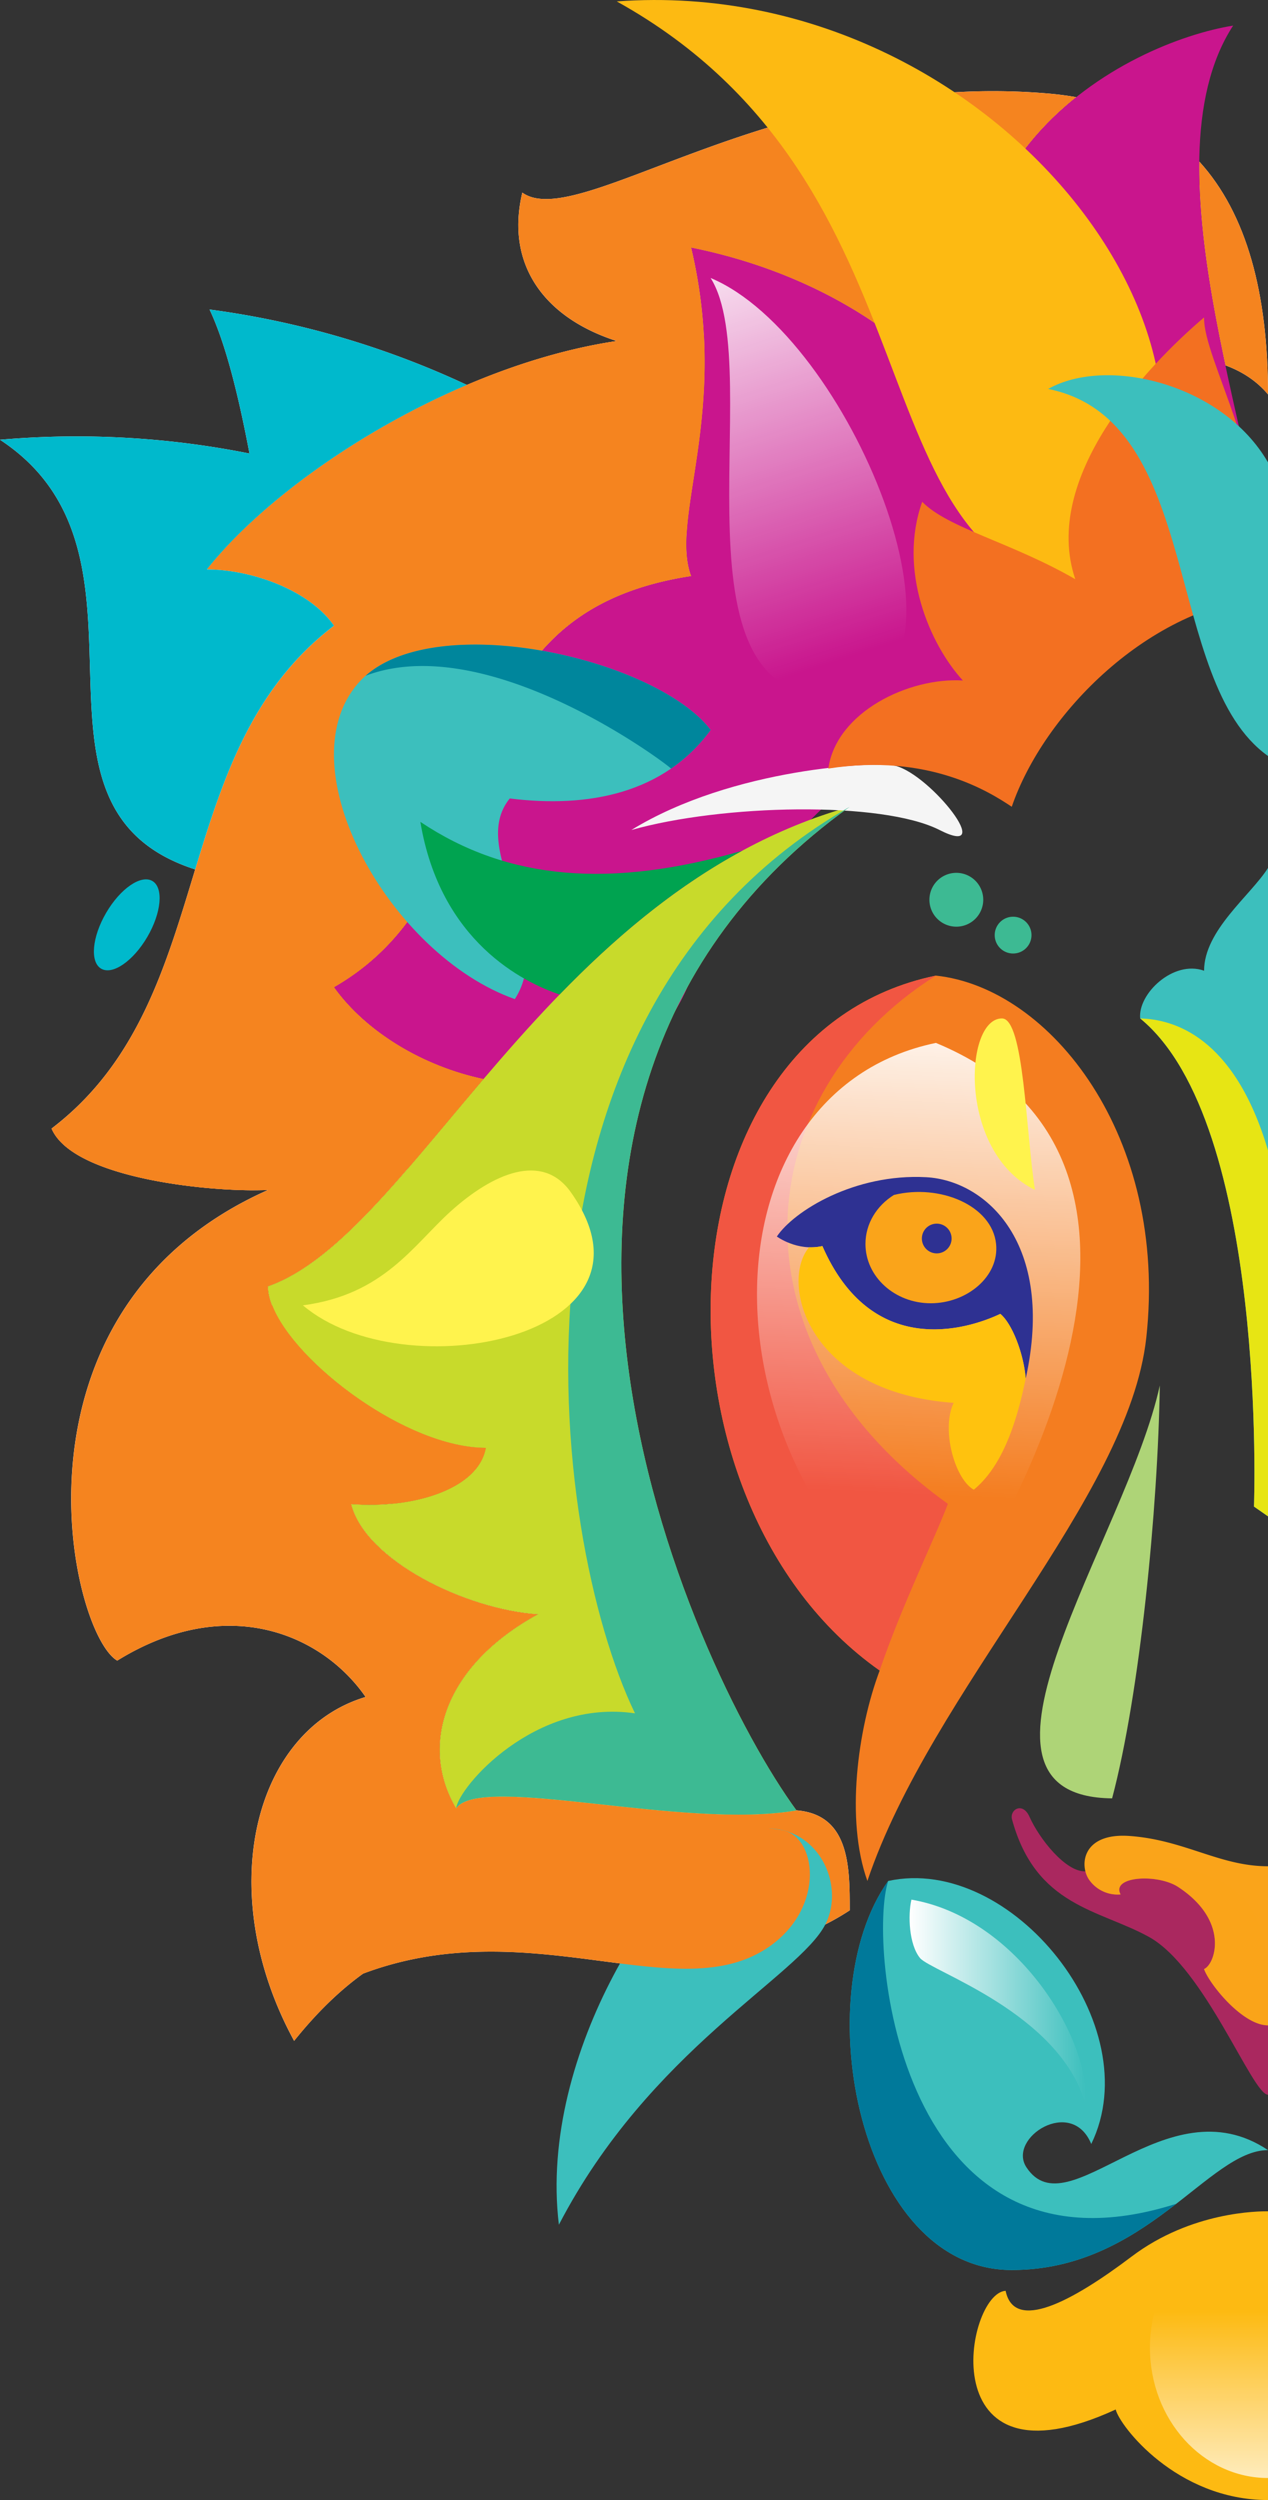 <?xml version="1.0" encoding="UTF-8"?> <svg xmlns="http://www.w3.org/2000/svg" xmlns:xlink="http://www.w3.org/1999/xlink" viewBox="0 0 938.37 1849.73"><rect x="0" y="0" width="938.37" height="1849.73" fill="#333333" stroke="none"/> <defs> <linearGradient id="a2cddd00-6fdd-47f3-9abf-36621a02bd81" x1="689.12" y1="730.7" x2="672.82" y2="1105.46" gradientUnits="userSpaceOnUse"> <stop offset="0" stop-color="#fff"></stop> <stop offset="1" stop-color="#fff" stop-opacity="0"></stop> </linearGradient> <linearGradient id="b974720b-457e-40cf-b157-102b0398b8c9" x1="516.88" y1="155.96" x2="625.01" y2="487.57" xlink:href="#a2cddd00-6fdd-47f3-9abf-36621a02bd81"></linearGradient> <linearGradient id="b218999e-5bd1-477f-9617-eca03f64ef7a" x1="894.69" y1="1882.32" x2="894.69" y2="1710.24" xlink:href="#a2cddd00-6fdd-47f3-9abf-36621a02bd81"></linearGradient> <linearGradient id="b9c557b3-6e5b-406f-9f38-e76a1df4ed14" x1="673.12" y1="1480.98" x2="803.47" y2="1480.98" xlink:href="#a2cddd00-6fdd-47f3-9abf-36621a02bd81"></linearGradient> </defs> <g style="isolation:isolate"> <g id="ec7fd29d-5c2c-472a-b354-e4d584b28550" data-name="Layer 2"> <g id="a76ea0d9-5847-40c0-99a2-1454d31c6bab" data-name="Layer 1"> <path d="M887.51,119.52c-.6,47.48,8.59,100.35,19.32,150.79,12.76,4.7,23.44,11.81,31.54,21.53C938.37,217.26,922.7,158.2,887.51,119.52Z" fill="#fff"></path> <path d="M386.53,142.5C374,195,402,234.84,456.34,252.32c-36.89,5.5-74.64,17.07-110.83,32.49A651.71,651.71,0,0,0,155.08,229c12,25.43,21.38,63.55,29.55,106.56A651.63,651.63,0,0,0,0,325.37c129.79,85.25,0,271.55,144.43,317.89,0-.15.09-.3.14-.44C122.86,714.1,102.46,786.05,38.13,835c16.3,38,122.21,47.41,160.23,45.43-201,89.34-146.65,327.81-111.61,348.26,80.83-50,151.44-19.84,183.79,26.88-83,24.8-112.92,144.28-52.89,254.44,17.22-21.45,34.23-37.65,51.09-49.78,124.48-46.79,233.77,27.2,301-20.29.85-.6,1.67-1.21,2.48-1.83a182.78,182.78,0,0,0,56.63-24.68c0-32.07,0-70.82-39.42-74-83.28,14.48-233.54-27.43-251.85-1.59-27.35-46.57-8.85-105.5,60.65-143.52-53.61-3.62-127.67-39.83-138.3-81.47,45.26,3.62,94.15-10.86,99.58-41.64-65.18,0-161.13-78.07-161.13-119.49C249.21,934,297.68,869,357.83,798.35c-44.41-9.34-86.74-34.58-110.66-67.91,139.36-80.11,68-274.28,264.41-304.15-16.29-43.45,28.95-120.85,0-243C600.09,201.09,674,246.32,714.73,304.06q4.65-2.22,9.25-4.33c-24.82-112,18.08-184.44,72.49-227.84q-10-1.77-20.81-2.71C572.66,51.67,428.05,172.38,386.53,142.5Z" fill="#fff"></path> <path d="M887.51,119.52c-.6,47.48,8.59,100.35,19.32,150.79,12.76,4.7,23.44,11.81,31.54,21.53C938.37,217.26,922.7,158.2,887.51,119.52Z" fill="#f5841f" style="mix-blend-mode:multiply"></path> <path d="M589.41,1339.47c-83.28,14.48-233.54-27.43-251.85-1.59-27.35-46.57-8.85-105.5,60.65-143.52-53.61-3.62-127.67-39.83-138.3-81.47,45.26,3.62,94.15-10.86,99.58-41.64-65.18,0-161.13-78.07-161.13-119.49C249.21,934,297.68,869,357.83,798.35c-44.41-9.34-86.74-34.58-110.66-67.91,139.36-80.11,68-274.28,264.41-304.15-16.29-43.45,28.95-120.85,0-243C600.09,201.09,674,246.32,714.73,304.06q4.65-2.22,9.25-4.33c-24.82-112,18.08-184.44,72.49-227.84q-10-1.77-20.81-2.71c-203-17.51-347.61,103.2-389.13,73.32C374,195,402,234.84,456.34,252.32c-119.48,17.82-248,99.29-303.24,169,31.68,0,75.13,14.48,94.07,41.63-124.85,95.21-84.11,277-209,372.05,16.3,38,122.21,47.41,160.23,45.43-201,89.34-146.65,327.81-111.61,348.26,80.83-50,151.44-19.84,183.79,26.88-83,24.8-112.92,144.28-52.89,254.44,140-174.43,266.35-2.9,411.18-96.58C628.83,1381.35,628.83,1342.6,589.41,1339.47Z" fill="#f5841f" style="mix-blend-mode:multiply"></path> <path d="M938.37,1549.88c-11.54,0-46.93-94.06-88.08-116.77-37-20.43-83.69-22.4-101.34-86.9-2-7.27,7.81-13.41,12.91-2,7.27,16.27,26.78,41,41.37,40.36,35.34-1.66,129.71-22.7,135.14,70.31Z" fill="#aa285f" style="mix-blend-mode:multiply"></path> <path d="M641.91,1391.7c47.5-141.22,193.36-283.14,206.39-401.92,16.29-148.45-70.6-258.89-155.69-267.94C482.6,765.29,473.54,1111.08,651,1236,634.67,1279.45,625.62,1346.43,641.91,1391.7Z" fill="#f47d20"></path> <path d="M938.37,441.23c0-94-94.68-316.38-25.8-422.29-76,12.22-255.11,97.54-176.16,324.3-31-76-117.13-138.28-224.83-160,28.95,122.2-16.29,199.6,0,243.05-196.45,29.87-125,224-264.41,304.15,56.19,78.3,214,112,261.7-.44C539.62,657.57,691.92,465.67,938.37,441.23Z" fill="#c9158d"></path> <path d="M938.37,1121.94,928,1114.7S938.37,831,843.78,753.52c-1.83-18.1,24.44-43.45,47.29-35.3,0-29.87,34.4-55.67,47.3-76Z" fill="#3cbfbd" style="mix-blend-mode:multiply"></path> <path d="M806.66,1391.7c-8.15-10.19-6.79-36,29.53-33.27,40.62,3,66.51,22.4,102.18,22.4v117.68c-19,0-43.54-30.77-47.34-41.64,8.34-3.47,19.17-35.64-19.19-60.76-15.15-9.92-49.79-8-42.55,5.54A25.68,25.68,0,0,1,806.66,1391.7Z" fill="#faa41a" style="mix-blend-mode:color-dodge"></path> <path d="M803.23,1384.53h0a19,19,0,0,0,3.43,7.17,25.68,25.68,0,0,0,22.63,10c-7.24-13.57,27.4-15.46,42.55-5.54,38.36,25.12,27.53,57.29,19.19,60.76,3.8,10.87,28.33,41.64,47.34,41.64v-43.67C932.94,1361.83,838.57,1382.87,803.23,1384.53Z" fill="#faa41a" opacity="0.37"></path> <path d="M938.37,1590.84c-43.9,0-90.14,88.71-189.68,88.71-113.11,0-152-202.76-91.39-287.85,91.42-19.92,193,106.81,150.27,194.62-14.49-35.31-62.17-4.51-48,17.2C790.37,1650.59,862.78,1540.15,938.37,1590.84Z" fill="#3cbfbd" style="mix-blend-mode:multiply"></path> <path d="M748.69,1679.55c53.25,0,91.24-25.38,121.78-49-205,65.28-228.56-191.79-213.17-238.86C596.65,1476.79,635.58,1679.55,748.69,1679.55Z" fill="#00799a" style="mix-blend-mode:multiply"></path> <path d="M938.37,1636.1c-6.79,0-56.58,0-100.93,33.5s-86.9,56.12-93.24,25.34c-29.87,1.81-56.12,151.17,81.47,87.81,2.71,11.77,44.8,67,112.7,67Z" fill="#fdba12" style="mix-blend-mode:screen"></path> <path d="M938.37,1733c-44.25,0-80.11-19.46-80.11-43.45s35.86-43.45,80.11-43.45Z" fill="#fdba12" style="mix-blend-mode:screen"></path> <path d="M589.41,1339.47C509.75,1230.55,323.28,816,628.83,596.92,404.75,660.28,307,913.75,198.36,951.76c0,41.42,95.95,119.49,161.13,119.49-5.43,30.78-54.32,45.26-99.58,41.64,10.63,41.64,84.69,77.85,138.3,81.47-69.5,38-88,97-60.65,143.52C355.87,1312,506.13,1354,589.41,1339.47Z" fill="#c8da2b"></path> <path d="M802.58,437.2C628.83,415.88,701.43,137.07,456.44,1.05,748.69-20.43,969.6,294.58,802.58,437.2Z" fill="#fdba12" style="mix-blend-mode:screen"></path> <path d="M543.25,1358.23C493.52,1378.92,398,1517.52,413.6,1646.06c67.19-129.44,177.51-183.71,197.21-222.27C628.27,1389.6,597.56,1335.63,543.25,1358.23Z" fill="#3cbfbd"></path> <path d="M651,1236c-.44,1.18-.85,2.45-1.29,3.67.46-1.16.9-2.36,1.29-3.67" fill="#f15642"></path> <path d="M692.6,721.84C482.6,765.29,473.54,1111.08,651,1236c15.91-47.1,41.64-99.57,50.47-123.33C535.1,993.18,554.11,809.19,692.6,721.84" fill="#f15642"></path> <path d="M692.61,771.63c-174.71,36.21-178.11,310.48-.69,435.4C749.65,1131,901.62,858.3,692.61,771.63Z" fill="url(#a2cddd00-6fdd-47f3-9abf-36621a02bd81)"></path> <path d="M765.93,880.42c-6.79-42.71-8.1-126.89-24.44-126.9C713.42,753.51,708.9,852.53,765.93,880.42Z" fill="#fff34d"></path> <path d="M574.9,914.89c12.54-18.81,57.47-46.76,110.51-43.89,44.61,2.42,95.62,49.38,73.67,148.92-1.56-18.81-10.19-40.76-18.81-47.81-25.34,12-95.36,32.92-131.67-50.16C590.05,926.13,574.9,914.89,574.9,914.89Z" fill="#2e3192"></path> <path d="M737.14,920.38c2.48,24.11-21.64,43.89-48.33,43.89s-48.33-19.65-48.33-43.89c0-15.06,8.35-28.34,21.06-36.25C695.6,875.7,734.21,892,737.14,920.38Z" fill="#faa41a"></path> <path d="M704.22,916.36a11,11,0,1,0-11,11A11,11,0,0,0,704.22,916.36Z" fill="#2e3192"></path> <path d="M740.27,972.11c-25.34,12-95.36,32.92-131.67-50.16a38.5,38.5,0,0,1-9.84.9c-21.74,25.7-1.66,107.33,107,115.09-9.4,19.6.79,56.44,14.9,64.27,20.29-16.72,31.23-47.17,38.4-82.29C757.52,1001.11,748.89,979.16,740.27,972.11Z" fill="#ffc20e"></path> <path d="M662.76,566.63c-13.17-3.42-120.42,1.32-195.55,47.49,67-19,185.34-21.72,228.11,0S689,573.46,662.76,566.63Z" fill="#f5f5f5"></path> <path d="M613,568.65c74.22-11.56,119.41,17.4,135.74,28.27,23.57-68.8,101.6-148.45,189.68-155.69,0-100.92-48.07-175.62-47.34-206.39-42.73,36.29-120.68,118.8-95.33,193.71-47-27.15-94.27-37.75-113.28-57.27-18.1,50.69,5.66,105.64,30.1,132.22C672.69,501,618.93,526.76,613,568.65Z" fill="#f37021"></path> <path d="M521,249.42a278.74,278.74,0,0,0-64.68,2.9c-119.48,17.82-248,99.29-303.24,169,99.21-34.46,234.92-45.57,355.14-27.24C510.4,359.42,524.15,312,521,249.42Z" fill="#f5841f" style="mix-blend-mode:multiply"></path> <path d="M186.94,880.66c3.77-.18,7.57-.29,11.42-.24,29.75.41,66.06-6.14,103.83-16.19,17.63-20.4,36-42.83,55.64-65.88-44.41-9.34-86.74-34.58-110.66-67.91,47.18-27.12,70.19-67.32,87.63-109.78-109,90.49-211,204.7-296.67,214.33C53,869.69,142.52,880.54,186.94,880.66Z" fill="#f5841f" style="mix-blend-mode:multiply"></path> <path d="M260,1113.05s0-.11,0-.16l1.31.09c10.25-.59,20.64-.77,31.1-.58,33.72-3.75,63-17.72,67.17-41.15-58.39,0-141.4-62.62-158.09-105.45C72.26,1041.75,60,1152.1,86.75,1228.68,111.84,1147.42,181.53,1117.85,260,1113.05Z" fill="#f5841f" style="mix-blend-mode:multiply"></path> <path d="M938.37,559.35C860.18,503.68,891,310.87,775.66,287.79c43.22-24.44,128.77-4.2,162.71,54.31Z" fill="#3cbfbd"></path> <path d="M525.88,540.08C484.23,485.77,314.52,448.34,265,505.55c-54.17,62.61,23.68,201.09,116,233.68,31.14-48.43-35.13-109.72-3.77-148.46C435.35,598,491.48,587.15,525.88,540.08Z" fill="#3cbfbd"></path> <path d="M525.88,540.08a121.11,121.11,0,0,1-29.25,28.57C487.85,560.9,359.18,466.29,270.54,500,326,450.94,485.66,487.63,525.88,540.08Z" fill="#00869c"></path> <path d="M414.14,735.83c39-40.18,83.12-78.21,135.05-106.33h0c-96.9,27.85-172.94,22.18-238.11-21.42C325.85,696.85,387.52,726.88,414.14,735.83Z" fill="#00a350"></path> <path d="M578.35,1354c-72.45-11.35-258.47,4.28-309.63,106.28,124.49-46.81,233.79,27.19,301-20.3C611.28,1410.57,604.27,1358,578.35,1354Z" fill="#f5841f" style="mix-blend-mode:multiply"></path> <path d="M525.88,205.68c43.61,69-40.14,328.43,103,308C730.09,499.16,628.83,248.68,525.88,205.68Z" fill="url(#b974720b-457e-40cf-b157-102b0398b8c9)"></path> <path d="M843.78,753.52C938.37,831,928,1114.7,928,1114.7l10.41,7.24V851.28C913.25,766,867.76,754.2,843.78,753.52Z" fill="#e7e514"></path> <path d="M589.41,1339.47C509.75,1230.55,323.28,816,628.83,596.92c-269.34,153.74-223.18,537.7-158.91,670.76-74.23-10.86-130.35,54.32-132.36,70.2C355.87,1312,506.13,1354,589.41,1339.47Z" fill="#3dba93" style="mix-blend-mode:multiply"></path> <path d="M224.16,965.8c74.68,63.36,274.28,23.53,198.24-83.74-21.19-29.89-57.78-13.77-88.66,14C305.82,921.22,284.11,957.9,224.16,965.8Z" fill="#fff34d"></path> <path d="M823,1330.59c20.57-77.39,33.94-214.38,35.3-305.5C833.82,1137.78,695.32,1329.24,823,1330.59Z" fill="#aed477" style="mix-blend-mode:multiply"></path> <path d="M938.37,1640.63c-48.24,0-87.36,43.16-87.36,96.4s39.12,96.41,87.36,96.41Z" fill="url(#b218999e-5bd1-477f-9617-eca03f64ef7a)"></path> <path d="M803.23,1556.44c4.34-46.44-49.79-137.36-128.73-150.93-2.71,11.53-1.81,33.26,6.34,43.21S783.6,1489,803.23,1556.44Z" fill="url(#b9c557b3-6e5b-406f-9f38-e76a1df4ed14)"></path> <g style="mix-blend-mode:multiply"> <path d="M247.17,462.94c-18.94-27.15-62.39-41.63-94.07-41.63,38.17-48.18,111.38-102,192.42-136.5A651.87,651.87,0,0,0,155.08,229c12,25.43,21.38,63.55,29.55,106.56A651.63,651.63,0,0,0,0,325.37c129.79,85.25,0,271.55,144.43,317.89C164.92,576,186.48,509.22,247.17,462.94Z" fill="#00b9cc"></path> </g> <path d="M109.05,693.17c-10.46,17.92-25.77,28.46-34.19,23.54s-6.76-23.42,3.7-41.34,25.77-28.45,34.19-23.54S119.51,675.26,109.05,693.17Z" fill="#00b9cc"></path> <path d="M727.64,665.72a19.92,19.92,0,1,1-19.91-19.92A19.91,19.91,0,0,1,727.64,665.72Z" fill="#3dba93" style="mix-blend-mode:multiply"></path> <path d="M763.34,691.87a13.61,13.61,0,1,1-13.61-13.6A13.6,13.6,0,0,1,763.34,691.87Z" fill="#3dba93" style="mix-blend-mode:multiply"></path> </g> </g> </g> </svg> 